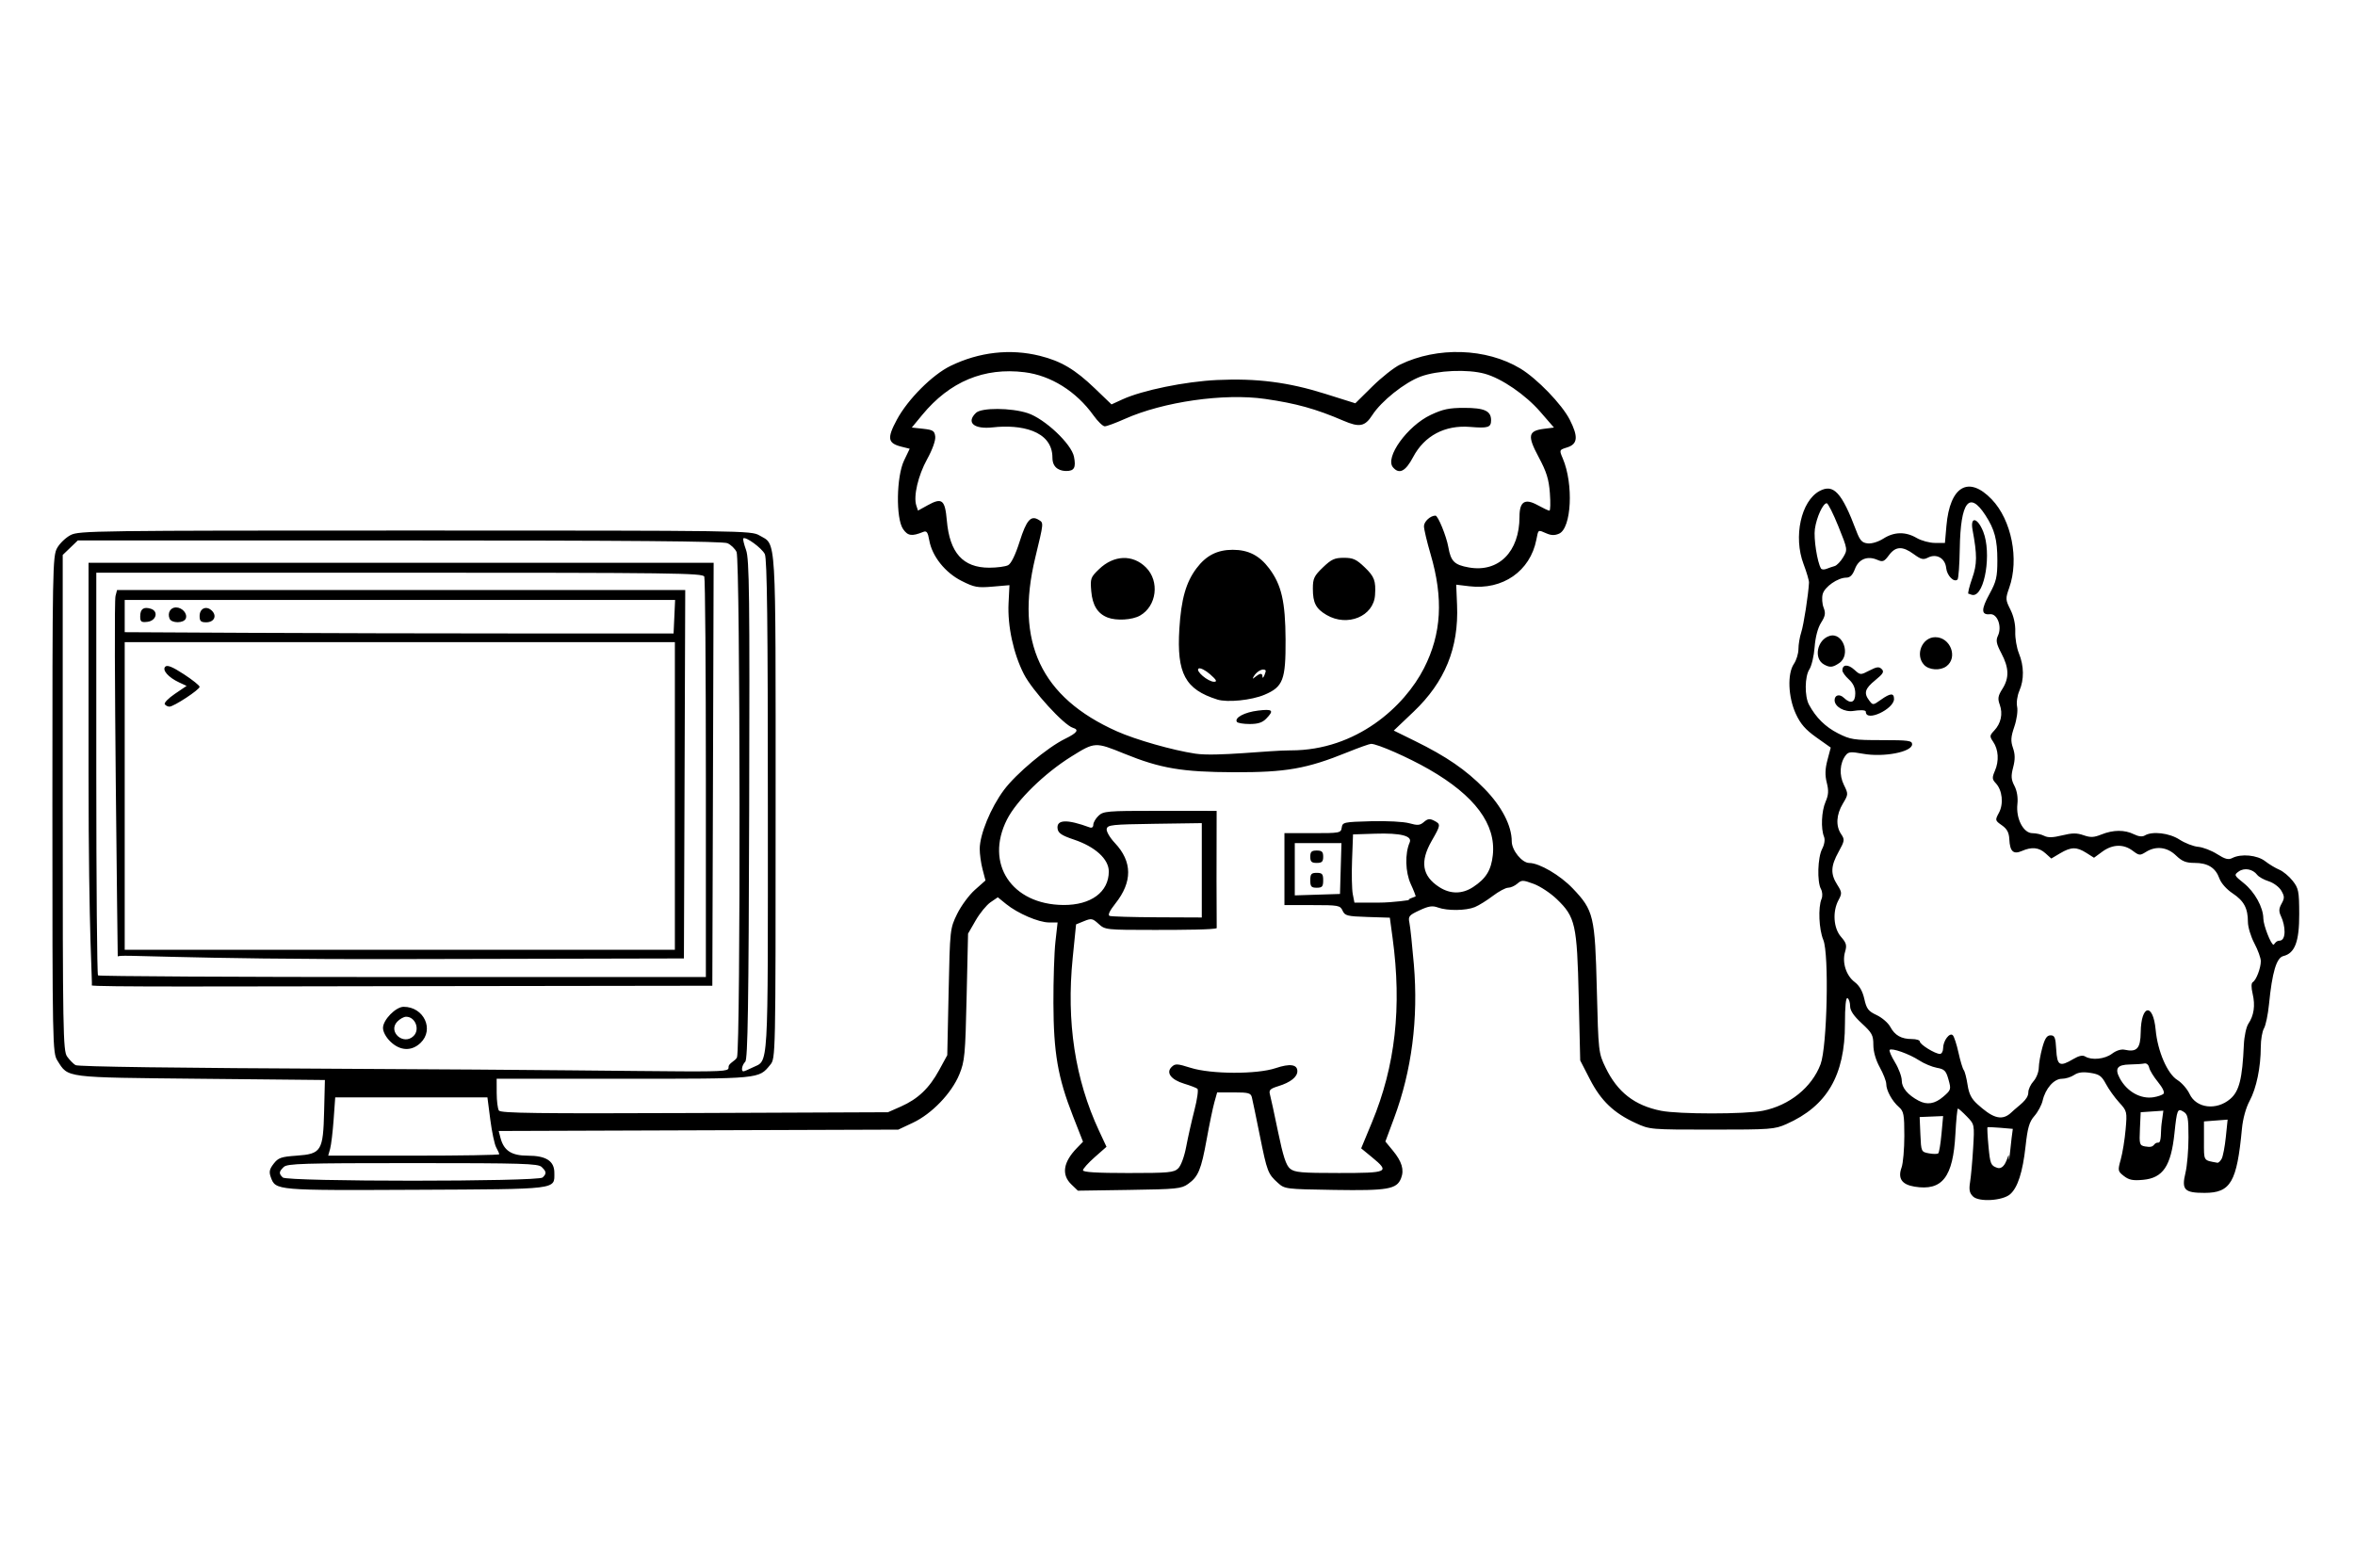 <?xml version="1.0" encoding="UTF-8" standalone="no"?>
<!-- Created with Inkscape (http://www.inkscape.org/) -->

<svg
   version="1.1"
   id="svg2"
   width="500"
   height="333"
   viewBox="0 0 300 200"
   sodipodi:docname="Generated Image December 08, 2025 - 5_14PM.jpeg.svg"
   inkscape:version="1.2.2 (b0a8486541, 2022-12-01)"
   xmlns:inkscape="http://www.inkscape.org/namespaces/inkscape"
   xmlns:sodipodi="http://sodipodi.sourceforge.net/DTD/sodipodi-0.dtd"
   xmlns="http://www.w3.org/2000/svg"
   xmlns:svg="http://www.w3.org/2000/svg">
  <sodipodi:namedview
     id="namedview6"
     pagecolor="#ffffff"
     bordercolor="#666666"
     borderopacity="1.0"
     inkscape:showpageshadow="2"
     inkscape:pageopacity="0.0"
     inkscape:pagecheckerboard="0"
     inkscape:deskcolor="#d1d1d1"
     showgrid="false"
     inkscape:zoom="2.8808594"
     inkscape:cx="125.30983"
     inkscape:cy="116.4583"
     inkscape:window-width="1920"
     inkscape:window-height="1131"
     inkscape:window-x="0"
     inkscape:window-y="32"
     inkscape:window-maximized="1"
     inkscape:current-layer="svg2" />
  <defs
     id="defs6" />
  <g
     id="g8"
     transform="translate(3.998,3.829)">
    <path
       fill="#000000"
       style="stroke-width:0.323"
       d="m 247.445,148.781 c -0.452,-0.434 -0.536,-0.85 -0.374,-1.854 0.115,-0.712 0.29,-2.654 0.388,-4.316 0.178,-3.018 0.177,-3.023 -0.806,-4.034 -0.541,-0.557 -1.052,-1.012 -1.134,-1.012 -0.083,0 -0.228,1.473 -0.324,3.273 -0.292,5.49 -1.672,7.265 -5.202,6.692 -1.631,-0.265 -2.165,-1.049 -1.66,-2.441 0.194,-0.536 0.353,-2.355 0.353,-4.042 0,-2.716 -0.079,-3.137 -0.692,-3.67 -0.867,-0.754 -1.613,-2.116 -1.613,-2.944 0,-0.347 -0.371,-1.301 -0.823,-2.12 -0.516,-0.933 -0.823,-2.003 -0.823,-2.87 0,-1.225 -0.169,-1.537 -1.482,-2.746 -1.016,-0.935 -1.482,-1.624 -1.482,-2.191 0,-0.455 -0.148,-0.915 -0.329,-1.022 -0.212,-0.126 -0.329,1.042 -0.329,3.276 0,6.583 -2.281,10.49 -7.467,12.789 -1.505,0.667 -2.015,0.705 -9.495,0.705 -7.853,0 -7.917,-0.005 -9.716,-0.831 -2.796,-1.282 -4.431,-2.844 -5.837,-5.576 l -1.244,-2.417 -0.189,-8.087 c -0.217,-9.287 -0.423,-10.206 -2.807,-12.497 -0.796,-0.764 -2.117,-1.636 -2.936,-1.936 -1.381,-0.507 -1.532,-0.509 -2.086,-0.027 -0.329,0.286 -0.857,0.519 -1.175,0.519 -0.318,0 -1.195,0.471 -1.95,1.046 -0.755,0.575 -1.787,1.216 -2.294,1.424 -1.13,0.464 -3.503,0.491 -4.7,0.054 -0.712,-0.26 -1.18,-0.189 -2.359,0.36 -1.348,0.627 -1.455,0.762 -1.278,1.61 0.106,0.509 0.36,2.896 0.564,5.303 0.584,6.894 -0.269,13.534 -2.517,19.575 l -1.116,3 0.954,1.157 c 1.157,1.404 1.47,2.461 1.044,3.535 -0.551,1.393 -1.68,1.588 -8.537,1.481 -6.178,-0.097 -6.294,-0.112 -7.159,-0.89 -1.279,-1.151 -1.382,-1.42 -2.316,-6.059 -0.468,-2.323 -0.922,-4.509 -1.009,-4.857 -0.138,-0.552 -0.431,-0.633 -2.294,-0.633 h -2.135 l -0.355,1.266 c -0.195,0.696 -0.635,2.812 -0.978,4.702 -0.709,3.913 -1.071,4.782 -2.376,5.711 -0.857,0.61 -1.439,0.669 -7.489,0.759 l -6.56,0.098 -0.828,-0.795 c -1.29,-1.239 -1.05,-2.837 0.696,-4.64 l 0.785,-0.81 -1.294,-3.304 c -1.918,-4.895 -2.458,-8.026 -2.479,-14.378 -0.009,-2.959 0.106,-6.483 0.257,-7.831 l 0.275,-2.452 -1.099,-0.003 c -1.317,-0.004 -3.985,-1.15 -5.458,-2.346 l -1.066,-0.865 -0.927,0.634 c -0.51,0.349 -1.364,1.392 -1.897,2.319 l -0.97,1.685 -0.183,8.069 c -0.168,7.405 -0.244,8.218 -0.93,9.887 -0.985,2.397 -3.506,5.024 -5.908,6.157 l -1.874,0.884 -25.477,0.087 -25.477,0.087 0.223,0.863 c 0.425,1.645 1.404,2.286 3.489,2.286 2.327,0 3.383,0.68 3.383,2.181 0,2.168 0.698,2.082 -17.66,2.17 -17.873,0.085 -17.878,0.085 -18.491,-1.589 -0.253,-0.692 -0.182,-1.037 0.357,-1.734 0.591,-0.762 0.949,-0.889 2.913,-1.028 3.177,-0.225 3.398,-0.581 3.525,-5.696 l 0.098,-3.955 -15.824,-0.158 C 3.904,133.592 4.586,133.678 3.176,131.456 2.551,130.472 2.534,129.609 2.533,98.799 2.532,68.752 2.562,67.098 3.134,66.074 3.465,65.481 4.24,64.736 4.858,64.418 c 1.07,-0.551 3.099,-0.578 43.945,-0.577 41.891,9.08e-4 42.846,0.015 43.877,0.619 2.201,1.289 2.075,-0.824 2.075,34.602 0,32.062 -6.65e-4,32.09 -0.688,32.929 -1.478,1.805 -1.177,1.777 -18.728,1.777 H 59.183 l 0.005,1.819 c 0.003,1.001 0.129,2.007 0.28,2.235 0.224,0.339 4.831,0.398 24.944,0.316 l 24.67,-0.1 1.647,-0.728 c 2.178,-0.963 3.623,-2.34 4.881,-4.651 l 1.033,-1.898 0.172,-8.069 c 0.171,-7.999 0.18,-8.085 1.086,-9.944 0.503,-1.032 1.522,-2.415 2.265,-3.074 l 1.351,-1.198 -0.371,-1.417 c -0.204,-0.779 -0.368,-1.959 -0.364,-2.622 0.011,-1.847 1.405,-5.238 3.082,-7.495 1.547,-2.083 5.53,-5.421 7.789,-6.528 1.556,-0.763 1.84,-1.157 1.014,-1.409 -1.163,-0.355 -5.184,-4.761 -6.253,-6.851 -1.338,-2.616 -2.1,-6.149 -1.954,-9.055 l 0.115,-2.289 -2.147,0.185 c -1.932,0.166 -2.329,0.093 -3.959,-0.728 -2.099,-1.058 -3.763,-3.148 -4.12,-5.175 -0.183,-1.043 -0.334,-1.252 -0.771,-1.075 -1.453,0.59 -1.97,0.516 -2.573,-0.369 -0.93,-1.363 -0.85,-6.694 0.131,-8.742 l 0.717,-1.497 -1.029,-0.256 c -1.781,-0.443 -1.889,-1.072 -0.598,-3.467 1.399,-2.596 4.518,-5.718 6.838,-6.846 3.646,-1.772 7.622,-2.22 11.391,-1.281 2.703,0.673 4.487,1.731 7.015,4.16 l 2.117,2.034 1.392,-0.639 c 2.526,-1.159 8.007,-2.283 12.066,-2.473 5.051,-0.236 9.078,0.277 13.784,1.758 l 3.848,1.211 2.151,-2.126 c 1.183,-1.169 2.776,-2.43 3.541,-2.802 4.766,-2.321 11.017,-2.119 15.352,0.495 2.127,1.283 5.305,4.573 6.295,6.517 1.115,2.189 1.027,3.122 -0.335,3.547 -1.008,0.315 -1.011,0.322 -0.547,1.412 1.39,3.267 1.111,8.893 -0.475,9.587 -0.549,0.24 -1.001,0.231 -1.604,-0.033 -1.107,-0.484 -1.032,-0.531 -1.293,0.805 -0.783,4.008 -4.294,6.449 -8.541,5.937 l -1.679,-0.202 0.108,2.589 c 0.229,5.473 -1.535,9.804 -5.552,13.625 l -2.518,2.395 2.713,1.334 c 4.005,1.97 6.487,3.675 8.841,6.072 2.204,2.245 3.489,4.721 3.489,6.724 0,1.139 1.308,2.752 2.237,2.757 1.288,0.008 3.94,1.563 5.552,3.257 2.658,2.794 2.827,3.505 3.061,12.877 0.199,7.966 0.213,8.093 1.117,9.967 1.51,3.131 3.697,4.834 7.07,5.506 2.256,0.45 10.722,0.45 12.978,0 3.393,-0.676 6.255,-2.983 7.366,-5.938 0.839,-2.229 1.098,-14.057 0.348,-15.858 -0.559,-1.341 -0.678,-4.14 -0.224,-5.226 0.15,-0.359 0.117,-0.906 -0.078,-1.264 -0.507,-0.933 -0.416,-4.013 0.15,-5.103 0.297,-0.572 0.393,-1.193 0.243,-1.562 -0.42,-1.032 -0.323,-3.262 0.194,-4.452 0.38,-0.874 0.416,-1.424 0.158,-2.442 -0.241,-0.953 -0.218,-1.748 0.086,-2.896 l 0.419,-1.582 -1.835,-1.302 c -1.39,-0.986 -2.024,-1.715 -2.618,-3.006 -0.984,-2.139 -1.097,-5.121 -0.242,-6.374 0.317,-0.465 0.576,-1.314 0.576,-1.887 0,-0.573 0.162,-1.539 0.361,-2.147 0.308,-0.942 0.907,-4.792 0.985,-6.326 0.013,-0.261 -0.3,-1.329 -0.696,-2.373 -1.317,-3.472 -0.318,-8.038 2.037,-9.308 1.791,-0.965 2.843,0.175 4.698,5.096 0.456,1.21 0.723,1.502 1.446,1.582 0.515,0.057 1.354,-0.2 2.003,-0.614 1.379,-0.879 2.83,-0.906 4.244,-0.078 0.593,0.347 1.646,0.632 2.34,0.632 h 1.262 l 0.191,-2.187 c 0.441,-5.057 2.826,-6.449 5.777,-3.372 2.528,2.635 3.519,7.652 2.229,11.284 -0.488,1.374 -0.48,1.525 0.154,2.784 0.422,0.839 0.65,1.882 0.618,2.819 -0.029,0.818 0.18,2.057 0.464,2.753 0.656,1.608 0.678,3.353 0.062,4.77 -0.274,0.63 -0.399,1.513 -0.289,2.041 0.109,0.525 -0.046,1.634 -0.356,2.546 -0.448,1.315 -0.48,1.821 -0.171,2.718 0.278,0.809 0.283,1.466 0.021,2.465 -0.291,1.111 -0.261,1.549 0.164,2.368 0.328,0.631 0.468,1.498 0.376,2.332 -0.201,1.84 0.763,3.701 1.919,3.701 0.461,0 1.136,0.153 1.499,0.34 0.48,0.247 1.106,0.23 2.29,-0.061 1.283,-0.316 1.863,-0.32 2.727,-0.02 0.898,0.312 1.314,0.294 2.289,-0.097 1.495,-0.6 2.957,-0.609 4.13,-0.027 0.587,0.292 1.077,0.349 1.383,0.163 0.959,-0.583 3.139,-0.326 4.44,0.522 0.692,0.451 1.759,0.865 2.371,0.919 0.612,0.055 1.7,0.472 2.417,0.928 1.024,0.651 1.44,0.759 1.935,0.504 1.128,-0.58 3.183,-0.384 4.19,0.4 0.512,0.398 1.323,0.887 1.803,1.086 0.479,0.199 1.246,0.834 1.703,1.412 0.759,0.959 0.832,1.326 0.842,4.235 0.011,3.523 -0.55,5.013 -2.021,5.368 -0.879,0.212 -1.43,2.062 -1.834,6.161 -0.129,1.305 -0.416,2.684 -0.639,3.064 -0.223,0.38 -0.406,1.448 -0.407,2.373 -0.003,2.586 -0.557,5.263 -1.422,6.87 -0.476,0.885 -0.862,2.283 -0.982,3.56 -0.641,6.823 -1.433,8.181 -4.774,8.181 -2.574,0 -2.947,-0.395 -2.424,-2.57 0.21,-0.875 0.382,-2.899 0.382,-4.497 0,-2.554 -0.079,-2.953 -0.653,-3.297 -0.746,-0.448 -0.814,-0.282 -1.136,2.771 -0.441,4.176 -1.464,5.693 -3.998,5.927 -1.297,0.12 -1.798,0.021 -2.446,-0.483 -0.782,-0.608 -0.798,-0.694 -0.402,-2.118 0.227,-0.816 0.506,-2.533 0.618,-3.815 0.201,-2.282 0.184,-2.354 -0.828,-3.461 -0.568,-0.622 -1.323,-1.677 -1.678,-2.344 -0.546,-1.028 -0.852,-1.246 -1.995,-1.421 -0.962,-0.148 -1.557,-0.069 -2.066,0.274 -0.393,0.265 -1.099,0.481 -1.568,0.481 -0.999,0 -2.093,1.247 -2.445,2.789 -0.129,0.563 -0.599,1.44 -1.044,1.948 -0.658,0.751 -0.871,1.48 -1.133,3.869 -0.362,3.295 -1,5.279 -1.97,6.122 -0.959,0.834 -3.969,1.015 -4.729,0.285 z M 65.045,146.361 c 0.521,-0.5 0.499,-0.741 -0.122,-1.338 -0.456,-0.438 -2.405,-0.497 -16.445,-0.497 -14.04,0 -15.989,0.059 -16.445,0.497 -0.621,0.597 -0.643,0.838 -0.122,1.338 0.57,0.547 32.565,0.547 33.134,0 z m 81.044,-1.158 c 0.356,-0.342 0.784,-1.501 1.022,-2.769 0.225,-1.199 0.699,-3.304 1.053,-4.677 0.354,-1.373 0.524,-2.595 0.378,-2.714 -0.146,-0.119 -0.905,-0.409 -1.686,-0.645 -1.686,-0.509 -2.357,-1.409 -1.596,-2.141 0.456,-0.438 0.698,-0.427 2.42,0.116 2.607,0.822 8.443,0.843 10.837,0.04 1.819,-0.61 2.769,-0.477 2.769,0.389 0,0.737 -0.882,1.434 -2.417,1.907 -1.058,0.327 -1.234,0.501 -1.077,1.068 0.103,0.373 0.57,2.529 1.038,4.792 0.637,3.079 1.02,4.253 1.525,4.667 0.584,0.48 1.415,0.554 6.237,0.554 6.305,0 6.527,-0.107 4.196,-2.023 l -1.366,-1.124 1.373,-3.312 c 2.986,-7.201 3.827,-14.705 2.635,-23.509 l -0.352,-2.599 -2.85,-0.091 c -2.594,-0.083 -2.879,-0.155 -3.175,-0.803 -0.308,-0.675 -0.51,-0.712 -3.87,-0.712 h -3.545 v -4.588 -4.588 h 3.6 c 3.483,0 3.604,-0.023 3.705,-0.712 0.101,-0.682 0.257,-0.716 3.728,-0.81 2.047,-0.055 4.174,0.057 4.89,0.259 1.066,0.3 1.361,0.274 1.866,-0.165 0.475,-0.413 0.743,-0.448 1.286,-0.169 0.882,0.454 0.872,0.537 -0.296,2.574 -1.524,2.657 -1.229,4.482 0.953,5.895 1.413,0.915 2.924,0.918 4.314,0.01 1.656,-1.083 2.318,-2.154 2.526,-4.089 0.422,-3.925 -2.288,-7.569 -8.128,-10.929 -2.635,-1.516 -6.585,-3.255 -7.395,-3.255 -0.201,0 -1.556,0.483 -3.012,1.072 -5.201,2.107 -7.82,2.569 -14.46,2.548 -6.619,-0.021 -9.383,-0.488 -13.998,-2.367 -3.704,-1.507 -3.757,-1.505 -6.752,0.364 -3.455,2.156 -6.975,5.602 -8.207,8.034 -2.853,5.633 0.594,10.855 7.197,10.902 3.518,0.025 5.786,-1.651 5.786,-4.278 0,-1.573 -1.729,-3.154 -4.446,-4.064 -1.542,-0.516 -1.999,-0.819 -2.082,-1.375 -0.177,-1.194 1.179,-1.253 4.092,-0.179 0.276,0.102 0.46,-0.034 0.46,-0.339 0,-0.28 0.296,-0.793 0.659,-1.141 0.616,-0.592 1.098,-0.636 7.439,-0.633 l 7.63,0.004 c -0.009,13.188 -0.033,5.547 0.008,14.958 -0.376,0.193 -4.13,0.226 -7.873,0.226 -6.265,0 -6.354,-0.01 -7.185,-0.768 -0.772,-0.705 -0.925,-0.734 -1.858,-0.353 l -1.017,0.415 -0.431,4.292 c -0.819,8.147 0.297,15.464 3.358,22.032 l 0.953,2.044 -1.5,1.323 c -0.825,0.728 -1.5,1.481 -1.5,1.673 0,0.243 1.765,0.351 5.764,0.351 5.181,0 5.826,-0.06 6.377,-0.589 z m 105.928,-1.231 c 0,0.833 0.264,-2.023 0.348,-2.658 l 0.153,-1.155 -1.563,-0.134 c -0.86,-0.074 -1.608,-0.104 -1.663,-0.068 -0.055,0.036 0.002,1.145 0.127,2.463 0.208,2.209 0.294,2.421 1.088,2.701 1.303,0.459 1.51,-2.771 1.51,-1.149 z m 27.133,0 c 0.167,-0.305 0.406,-1.552 0.531,-2.773 l 0.228,-2.219 -1.508,0.115 -1.508,0.115 v 2.477 c 0,2.646 -0.114,2.46 1.718,2.795 0.129,0.024 0.372,-0.206 0.539,-0.511 z M 59.512,143.397 c 0,-0.099 -0.174,-0.49 -0.386,-0.87 -0.212,-0.38 -0.551,-1.973 -0.753,-3.539 l -0.367,-2.848 h -9.704 -9.704 l -0.204,2.848 c -0.112,1.566 -0.313,3.239 -0.447,3.718 l -0.244,0.87 h 10.905 c 5.998,0 10.905,-0.081 10.905,-0.179 z m 183.911,-2.583 0.208,-2.287 -1.497,0.062 -1.497,0.062 0.095,2.223 c 0.094,2.191 0.109,2.225 1.083,2.406 0.543,0.101 1.08,0.102 1.193,0.002 0.113,-0.1 0.299,-1.211 0.413,-2.469 z m 27.653,1.101 c 0.42,0 0.285,-1.469 0.41,-2.393 l 0.228,-1.682 -1.445,0.099 -1.445,0.099 -0.097,2.112 c -0.091,1.985 -0.051,2.12 0.659,2.251 1.401,0.258 0.925,-0.487 1.69,-0.487 z m -18.752,-3.843 c 0.959,-0.922 2.173,-1.599 2.173,-2.587 0,-0.37 0.296,-1.001 0.659,-1.402 0.362,-0.401 0.665,-1.171 0.673,-1.71 0.008,-0.539 0.21,-1.692 0.448,-2.562 0.327,-1.193 0.587,-1.582 1.056,-1.582 0.527,0 0.637,0.28 0.721,1.819 0.112,2.059 0.436,2.238 2.178,1.204 0.71,-0.421 1.19,-0.523 1.521,-0.321 0.835,0.507 2.5,0.331 3.416,-0.36 0.539,-0.407 1.161,-0.603 1.609,-0.505 1.563,0.342 2.019,-0.154 2.048,-2.227 0.048,-3.547 1.581,-3.804 1.905,-0.319 0.256,2.753 1.492,5.61 2.771,6.404 0.56,0.348 1.26,1.151 1.555,1.784 0.852,1.83 3.43,2.142 5.193,0.628 1.139,-0.977 1.537,-2.571 1.729,-6.904 0.048,-1.078 0.308,-2.288 0.58,-2.69 0.707,-1.045 0.888,-2.326 0.54,-3.813 -0.193,-0.825 -0.186,-1.363 0.02,-1.485 0.436,-0.259 1.023,-1.795 1.023,-2.677 0,-0.394 -0.37,-1.417 -0.822,-2.273 -0.452,-0.856 -0.823,-2.081 -0.823,-2.723 -0.002,-1.754 -0.503,-2.69 -1.956,-3.656 -0.768,-0.51 -1.467,-1.301 -1.682,-1.901 -0.485,-1.359 -1.476,-1.979 -3.164,-1.979 -1.098,0 -1.587,-0.196 -2.372,-0.949 -1.129,-1.085 -2.56,-1.25 -3.84,-0.444 -0.749,0.472 -0.86,0.461 -1.68,-0.158 -1.164,-0.88 -2.57,-0.838 -3.87,0.115 l -1.061,0.778 -0.975,-0.617 c -1.249,-0.791 -1.947,-0.781 -3.344,0.049 l -1.129,0.67 -0.743,-0.67 c -0.836,-0.754 -1.751,-0.846 -2.999,-0.299 -1.093,0.478 -1.535,0.073 -1.61,-1.477 -0.043,-0.871 -0.286,-1.33 -0.952,-1.796 -0.872,-0.611 -0.882,-0.65 -0.37,-1.601 0.614,-1.141 0.431,-2.876 -0.398,-3.756 -0.482,-0.512 -0.496,-0.714 -0.113,-1.602 0.54,-1.251 0.451,-2.697 -0.226,-3.689 -0.471,-0.691 -0.461,-0.803 0.132,-1.431 0.863,-0.914 1.126,-2.143 0.708,-3.297 -0.284,-0.784 -0.227,-1.135 0.332,-2.015 0.889,-1.401 0.855,-2.68 -0.12,-4.53 -0.648,-1.23 -0.732,-1.655 -0.444,-2.262 0.548,-1.156 -0.074,-2.839 -1.013,-2.74 -1.134,0.12 -1.152,-0.596 -0.063,-2.585 0.865,-1.58 1.001,-2.161 1.001,-4.28 0,-2.652 -0.345,-3.951 -1.532,-5.776 -2.052,-3.153 -3.163,-1.698 -3.26,4.269 -0.033,2.051 -0.161,3.825 -0.285,3.944 -0.448,0.43 -1.348,-0.483 -1.45,-1.472 -0.129,-1.248 -1.24,-1.875 -2.328,-1.316 -0.591,0.304 -0.882,0.232 -1.802,-0.442 -1.44,-1.055 -2.314,-1.018 -3.167,0.132 -0.611,0.824 -0.789,0.895 -1.48,0.593 -1.262,-0.552 -2.383,-0.096 -2.856,1.161 -0.291,0.773 -0.62,1.107 -1.091,1.108 -1.095,0.002 -2.779,1.173 -3.022,2.102 -0.123,0.471 -0.07,1.248 0.118,1.726 0.277,0.705 0.216,1.069 -0.324,1.921 -0.414,0.654 -0.725,1.828 -0.822,3.109 -0.086,1.132 -0.387,2.409 -0.669,2.839 -0.596,0.909 -0.624,3.439 -0.051,4.506 0.887,1.651 2.092,2.84 3.703,3.657 1.581,0.801 1.998,0.866 5.579,0.866 3.398,0 3.87,0.065 3.87,0.529 -1.6e-4,0.987 -3.642,1.688 -6.278,1.208 -1.552,-0.283 -1.845,-0.255 -2.199,0.21 -0.752,0.988 -0.842,2.51 -0.221,3.766 0.573,1.161 0.57,1.212 -0.134,2.387 -0.844,1.408 -0.923,2.857 -0.214,3.897 0.468,0.687 0.444,0.854 -0.329,2.251 -1.007,1.819 -1.048,2.817 -0.173,4.195 0.607,0.956 0.62,1.114 0.163,1.962 -0.787,1.462 -0.643,3.586 0.317,4.682 0.684,0.782 0.767,1.086 0.519,1.917 -0.403,1.351 0.133,3.032 1.231,3.86 0.598,0.451 1.004,1.164 1.224,2.15 0.282,1.264 0.508,1.56 1.572,2.059 0.683,0.321 1.463,0.993 1.733,1.494 0.59,1.097 1.415,1.562 2.767,1.562 0.555,0 1.01,0.144 1.01,0.321 0,0.373 1.946,1.575 2.553,1.576 0.226,6.3e-4 0.412,-0.328 0.412,-0.729 0,-0.956 0.841,-2.067 1.243,-1.643 0.165,0.174 0.488,1.171 0.718,2.215 0.23,1.044 0.531,2.041 0.669,2.215 0.138,0.174 0.357,1.019 0.487,1.877 0.177,1.17 0.494,1.793 1.271,2.49 1.693,1.519 2.99,2.313 4.308,1.046 z M 233.775,86.961 c 0,-0.291 -0.964,-0.206 -1.572,-0.111 -1.155,0.18 -2.409,-0.532 -2.409,-1.367 0,-0.671 0.629,-0.834 1.179,-0.306 0.867,0.833 1.456,0.607 1.456,-0.558 0,-0.713 -0.265,-1.292 -0.823,-1.795 -0.453,-0.409 -0.823,-0.924 -0.823,-1.144 0,-0.767 0.713,-0.816 1.503,-0.103 0.793,0.715 0.799,0.716 1.946,0.122 0.941,-0.487 1.227,-0.521 1.568,-0.185 0.339,0.333 0.185,0.599 -0.818,1.414 -1.332,1.083 -1.498,1.645 -0.768,2.604 0.459,0.604 0.484,0.602 1.469,-0.098 1.227,-0.872 1.687,-0.899 1.687,-0.102 0,1.269 -3.595,2.988 -3.595,1.629 z m 7.434,-5.981 c -1.186,-1.259 -0.268,-3.535 1.426,-3.535 1.938,0 2.924,2.605 1.406,3.718 -0.785,0.576 -2.204,0.484 -2.832,-0.183 z m -12.777,-0.06 c -1.345,-0.755 -0.871,-3.153 0.719,-3.638 1.706,-0.52 2.756,2.44 1.229,3.467 -0.838,0.564 -1.192,0.595 -1.948,0.171 z m 18.432,-9.015 c -0.13,0 0.121,-0.978 0.474,-1.978 0.635,-1.8 0.644,-2.954 0.047,-6.167 -0.327,-1.762 0.636,-1.598 1.363,0.232 1.071,2.693 0.214,8.074 -1.286,8.074 -0.237,0 -0.469,-0.161 -0.599,-0.161 z m -3.209,64.146 c 0.984,-0.845 1.011,-0.933 0.661,-2.18 -0.316,-1.128 -0.512,-1.327 -1.481,-1.501 -0.614,-0.111 -1.63,-0.536 -2.258,-0.945 -1.266,-0.825 -3.479,-1.614 -3.763,-1.342 -0.1,0.097 0.206,0.812 0.681,1.591 0.475,0.778 0.863,1.828 0.863,2.332 0,0.907 0.772,1.829 2.141,2.556 1.088,0.578 2.073,0.418 3.156,-0.511 z m 28.079,-0.365 c 0.174,-0.167 -0.114,-0.782 -0.702,-1.497 -0.548,-0.667 -1.056,-1.498 -1.128,-1.846 -0.073,-0.354 -0.34,-0.586 -0.605,-0.526 -0.261,0.059 -1.097,0.117 -1.859,0.129 -1.604,0.025 -1.956,0.509 -1.282,1.762 0.917,1.703 2.656,2.68 4.303,2.417 0.538,-0.086 1.111,-0.284 1.273,-0.44 z M 88.759,132.245 c 0,-0.46 0.898,-0.771 1.07,-1.207 0.469,-1.186 0.419,-63.466 -0.052,-64.459 C 89.576,66.154 89.051,65.649 88.609,65.456 88.035,65.205 76.149,65.105 46.791,65.105 H 5.775 l -0.963,0.925 -0.963,0.925 v 31.596 c 0,29.142 0.043,31.656 0.557,32.378 0.306,0.43 0.788,0.925 1.07,1.099 0.33,0.203 12.891,0.373 35.097,0.475 48.44,0.222 48.186,0.721 48.186,-0.257 z m -43.106,-3.2 c -0.58,-0.558 -0.963,-1.258 -0.963,-1.765 0,-1.023 1.631,-2.69 2.631,-2.69 2.579,0 3.937,2.894 2.16,4.602 -1.133,1.089 -2.6,1.032 -3.828,-0.148 z m 2.924,-0.72 c 0.864,-0.83 0.242,-2.468 -0.937,-2.468 -0.298,0 -0.811,0.285 -1.139,0.634 -1.213,1.288 0.797,3.063 2.076,1.834 z M 7.555,121.851 C 7.665,121.532 7.143,116.021 7.143,94.822 V 67.953 H 46.998 86.853 l -0.084,26.975 -0.084,26.975 -39.359,0.055 c -21.648,0.03 -39.848,0.117 -39.771,-0.105 z M 85.861,95.507 c 0,-13.908 -0.09,-25.513 -0.2,-25.788 -0.181,-0.452 -3.911,-0.501 -38.865,-0.501 H 8.131 v 25.577 c 0,14.067 0.099,25.672 0.22,25.788 0.121,0.116 17.61,0.211 38.865,0.211 h 38.646 z m -74.993,22.678 c 0,0.543 -0.584,-44.863 -0.286,-46.001 l 0.196,-0.751 H 47.005 83.231 l -0.084,23.494 -0.084,23.494 -35.963,0.081 C 18.549,118.566 10.869,117.81 10.869,118.185 Z M 81.909,97.696 V 78.078 H 46.831 11.754 V 97.696 117.314 H 46.831 81.909 Z m -65.047,-11.703 c -0.11,-0.171 0.471,-0.767 1.292,-1.323 l 1.493,-1.011 -0.958,-0.446 c -1.374,-0.64 -2.2,-1.585 -1.756,-2.012 0.254,-0.244 0.926,0.031 2.364,0.969 1.104,0.721 2.008,1.443 2.008,1.606 0,0.363 -3.294,2.528 -3.846,2.528 -0.218,0 -0.487,-0.14 -0.597,-0.312 z M 81.842,74.835 81.939,72.699 H 46.846 11.754 v 2.054 2.054 l 15.892,0.082 c 8.741,0.045 24.488,0.082 34.995,0.082 h 19.103 z m -68.112,-0.04 c 0,-0.949 0.425,-1.261 1.34,-0.982 1.035,0.316 0.716,1.548 -0.434,1.675 -0.775,0.086 -0.906,-0.014 -0.906,-0.693 z m 3.742,0.277 c -0.288,-0.722 0.115,-1.424 0.818,-1.424 0.799,0 1.5,0.796 1.251,1.42 -0.247,0.619 -1.822,0.622 -2.069,0.004 z m 3.833,-0.326 c 0,-0.98 0.855,-1.361 1.553,-0.691 0.697,0.67 0.301,1.492 -0.719,1.492 -0.673,0 -0.834,-0.155 -0.834,-0.801 z m 70.481,57.6 c 2.116,-1.051 1.98,1.236 1.98,-33.281 0,-23.326 -0.099,-31.607 -0.386,-32.212 -0.361,-0.761 -2.452,-2.291 -2.746,-2.008 -0.073,0.07 0.086,0.737 0.353,1.482 0.418,1.165 0.473,5.796 0.397,33.117 -0.069,24.896 -0.177,31.848 -0.5,32.158 -0.414,0.397 -0.569,1.218 -0.231,1.218 0.1,0 0.609,-0.213 1.133,-0.473 z M 286.502,116.157 c 0.927,0 0.78,-1.919 0.219,-3.103 -0.302,-0.636 -0.287,-0.982 0.07,-1.622 0.389,-0.698 0.383,-0.933 -0.039,-1.658 -0.271,-0.466 -0.991,-1.002 -1.602,-1.193 -0.611,-0.191 -1.273,-0.562 -1.472,-0.824 -0.566,-0.744 -1.64,-0.939 -2.353,-0.427 -0.618,0.443 -0.595,0.497 0.636,1.482 1.405,1.124 2.492,3.087 2.503,4.523 0.006,0.844 0.97,3.319 1.299,3.339 0.076,0.005 0.294,-0.516 0.741,-0.516 z m -137.402,-8.976 v -6.019 l -6.007,0.086 c -5.468,0.079 -6.017,0.137 -6.12,0.652 -0.063,0.317 0.398,1.11 1.048,1.801 2.234,2.376 2.252,4.958 0.054,7.724 -0.731,0.92 -0.987,1.47 -0.732,1.57 0.216,0.085 2.95,0.165 6.075,0.179 l 5.682,0.025 z m 26.453,3.761 c -0.446,0 0.758,-0.389 0.806,-0.426 0.048,-0.037 -0.228,-0.75 -0.613,-1.586 -0.696,-1.512 -0.76,-3.89 -0.141,-5.298 0.37,-0.843 -1.14,-1.228 -4.4,-1.123 l -2.821,0.091 -0.123,3.264 c -0.067,1.795 -0.027,3.753 0.09,4.351 l 0.212,1.086 h 3.136 c 1.725,0 4.301,-0.359 3.855,-0.359 z m -8.738,-3.991 0.094,-3.243 h -2.976 -2.976 v 3.335 3.335 l 2.882,-0.091 2.882,-0.091 z m -3.882,1.503 c 0,-0.802 0.128,-0.949 0.823,-0.949 0.695,0 0.823,0.148 0.823,0.949 0,0.802 -0.128,0.949 -0.823,0.949 -0.695,0 -0.823,-0.148 -0.823,-0.949 z m 0,-3.006 c 0,-0.633 0.165,-0.791 0.823,-0.791 0.659,0 0.823,0.158 0.823,0.791 0,0.633 -0.165,0.791 -0.823,0.791 -0.659,0 -0.823,-0.158 -0.823,-0.791 z m -2.47,-13.565 c 8.376,0 14.487,-5.611 16.971,-10.482 2.237,-4.387 2.496,-8.897 0.835,-14.555 -0.46,-1.566 -0.838,-3.163 -0.84,-3.549 -0.003,-0.599 0.816,-1.356 1.468,-1.356 0.325,0 1.394,2.622 1.64,4.02 0.32,1.817 0.768,2.261 2.616,2.59 3.791,0.674 6.458,-1.998 6.458,-6.471 0,-1.94 0.689,-2.376 2.324,-1.472 0.696,0.385 1.367,0.7 1.491,0.7 0.124,0 0.151,-1.006 0.059,-2.236 -0.132,-1.777 -0.426,-2.721 -1.433,-4.602 -1.463,-2.732 -1.344,-3.348 0.696,-3.604 l 1.258,-0.158 -1.743,-2.009 c -1.888,-2.176 -4.928,-4.262 -7.071,-4.852 -2.205,-0.607 -6.018,-0.442 -8.179,0.354 -2.042,0.752 -5.021,3.127 -6.178,4.926 -0.936,1.455 -1.632,1.588 -3.688,0.703 -3.496,-1.505 -6.02,-2.207 -9.98,-2.775 -5.23,-0.751 -12.97,0.355 -17.905,2.559 -1.153,0.515 -2.294,0.935 -2.537,0.935 -0.243,0 -0.889,-0.625 -1.436,-1.39 -2.195,-3.064 -5.428,-5.091 -8.786,-5.507 -5.167,-0.639 -9.543,1.185 -13.053,5.442 l -1.33,1.612 1.444,0.158 c 1.264,0.139 1.457,0.262 1.545,0.991 0.059,0.494 -0.361,1.669 -1.034,2.887 -1.151,2.085 -1.769,4.731 -1.379,5.91 l 0.214,0.649 1.239,-0.685 c 1.828,-1.011 2.206,-0.709 2.438,1.947 0.36,4.128 2.06,6.021 5.408,6.021 0.981,0 2.062,-0.143 2.402,-0.317 0.392,-0.202 0.93,-1.303 1.476,-3.022 0.873,-2.75 1.433,-3.384 2.437,-2.758 0.637,0.397 0.648,0.273 -0.451,4.832 -2.592,10.751 0.726,17.808 10.405,22.131 2.419,1.08 7.128,2.422 10.011,2.853 2.686,0.401 9.302,-0.421 12.187,-0.421 z m -6.889,-3.637 c -0.339,-0.527 0.975,-1.228 2.69,-1.436 1.884,-0.229 2.082,-0.038 1.058,1.018 -0.494,0.51 -1.054,0.692 -2.121,0.692 -0.797,0 -1.529,-0.123 -1.626,-0.274 z m -2.5,-2.85 c -4.093,-1.289 -5.186,-3.325 -4.837,-9.011 0.233,-3.788 0.845,-5.946 2.194,-7.735 1.229,-1.631 2.646,-2.351 4.621,-2.351 1.978,0 3.392,0.721 4.626,2.358 1.584,2.1 2.08,4.249 2.104,9.106 0.025,5.127 -0.315,6.017 -2.682,7.023 -1.657,0.704 -4.739,1.016 -6.027,0.611 z m -0.92,-3.222 c -0.598,-0.522 -1.252,-0.851 -1.454,-0.731 -0.469,0.279 1.201,1.702 1.982,1.689 0.411,-0.007 0.272,-0.259 -0.528,-0.958 z m 6.687,0.333 c 0,0.471 0.506,-0.723 0.395,-0.83 -0.331,-0.318 -1.15,0.115 -1.539,0.814 -0.491,0.882 1.145,-1.167 1.145,0.016 z M 137.078,74.931 c -1.262,-0.496 -1.918,-1.553 -2.072,-3.338 -0.141,-1.633 -0.086,-1.789 0.991,-2.824 1.895,-1.821 4.303,-1.907 5.99,-0.215 1.759,1.763 1.364,4.928 -0.766,6.136 -0.996,0.565 -3.02,0.683 -4.143,0.241 z m 27.935,-0.318 c -1.363,-0.798 -1.75,-1.541 -1.75,-3.355 0,-1.299 0.157,-1.633 1.279,-2.71 1.083,-1.04 1.492,-1.228 2.674,-1.228 1.181,0 1.591,0.188 2.674,1.228 1.219,1.171 1.417,1.706 1.301,3.518 -0.174,2.72 -3.524,4.101 -6.177,2.547 z M 130.054,54.554 c 0,-3.523 -4.142,-4.262 -7.59,-3.873 -2.417,0.272 -3.449,-0.611 -2.16,-1.849 0.706,-0.678 4.465,-0.66 6.587,0.032 2.174,0.708 5.592,3.927 5.912,5.567 0.27,1.381 0.035,1.815 -0.983,1.815 -0.59,0 -1.766,-0.208 -1.766,-1.691 z m 43.429,1.229 c -1.078,-1.248 1.832,-5.292 4.817,-6.695 1.547,-0.727 2.34,-0.893 4.261,-0.893 2.583,0 3.427,0.388 3.427,1.577 0,0.919 -0.387,1.042 -2.669,0.853 -3.212,-0.267 -5.835,1.122 -7.275,3.851 -0.961,1.822 -1.763,2.231 -2.561,1.308 z m 56.315,12.591 c 0.274,-0.077 0.762,-0.581 1.085,-1.121 0.581,-0.973 0.576,-1.007 -0.606,-3.938 -0.656,-1.626 -1.325,-2.957 -1.488,-2.957 -0.478,0 -1.296,1.778 -1.511,3.287 -0.171,1.201 0.298,4.232 0.781,5.041 0.085,0.142 0.399,0.162 0.698,0.043 0.299,-0.119 0.767,-0.279 1.041,-0.355 z"
       id="path446-9"
       sodipodi:nodetypes="csssssssssssssssssscscsssssssssssscssssssscsssscsscscsccscsscssscccsssssssscsscsscsscsccsscsscssscscssssscscsssscssssscssscsssssssssscsscssscsssssssscssssscssssssssssssscssssssssssssssssssssssssssssssscssssssssssssssssssssccsssssscsssssssssssssscsscssscccsssssssscssssssssssssssssccscscsscsssccssccscssssscccsssssscccsscssccccsscccsscccssssssscsssssssssssssssssssssssssscsscssssssssssssssssssssssssscscssscssssssssssssssssssssssssssssssssssssssssssssssssssssssssssssssssssssssssssssssscscccsssssssssssssssssccccccssssscssscssscccccssscccccccccsscssssssccccccssccsscscssccsssssssscssssssssssssccssccssssssccscssscsccssscccccccccssssssssssssscssssssssscssssssssssscsssscsssssssssssssssssssssssssscssssssssssssssssssssssssssssssssssssssssss"
       inkscape:label="path446-9" />
  </g>
</svg>
